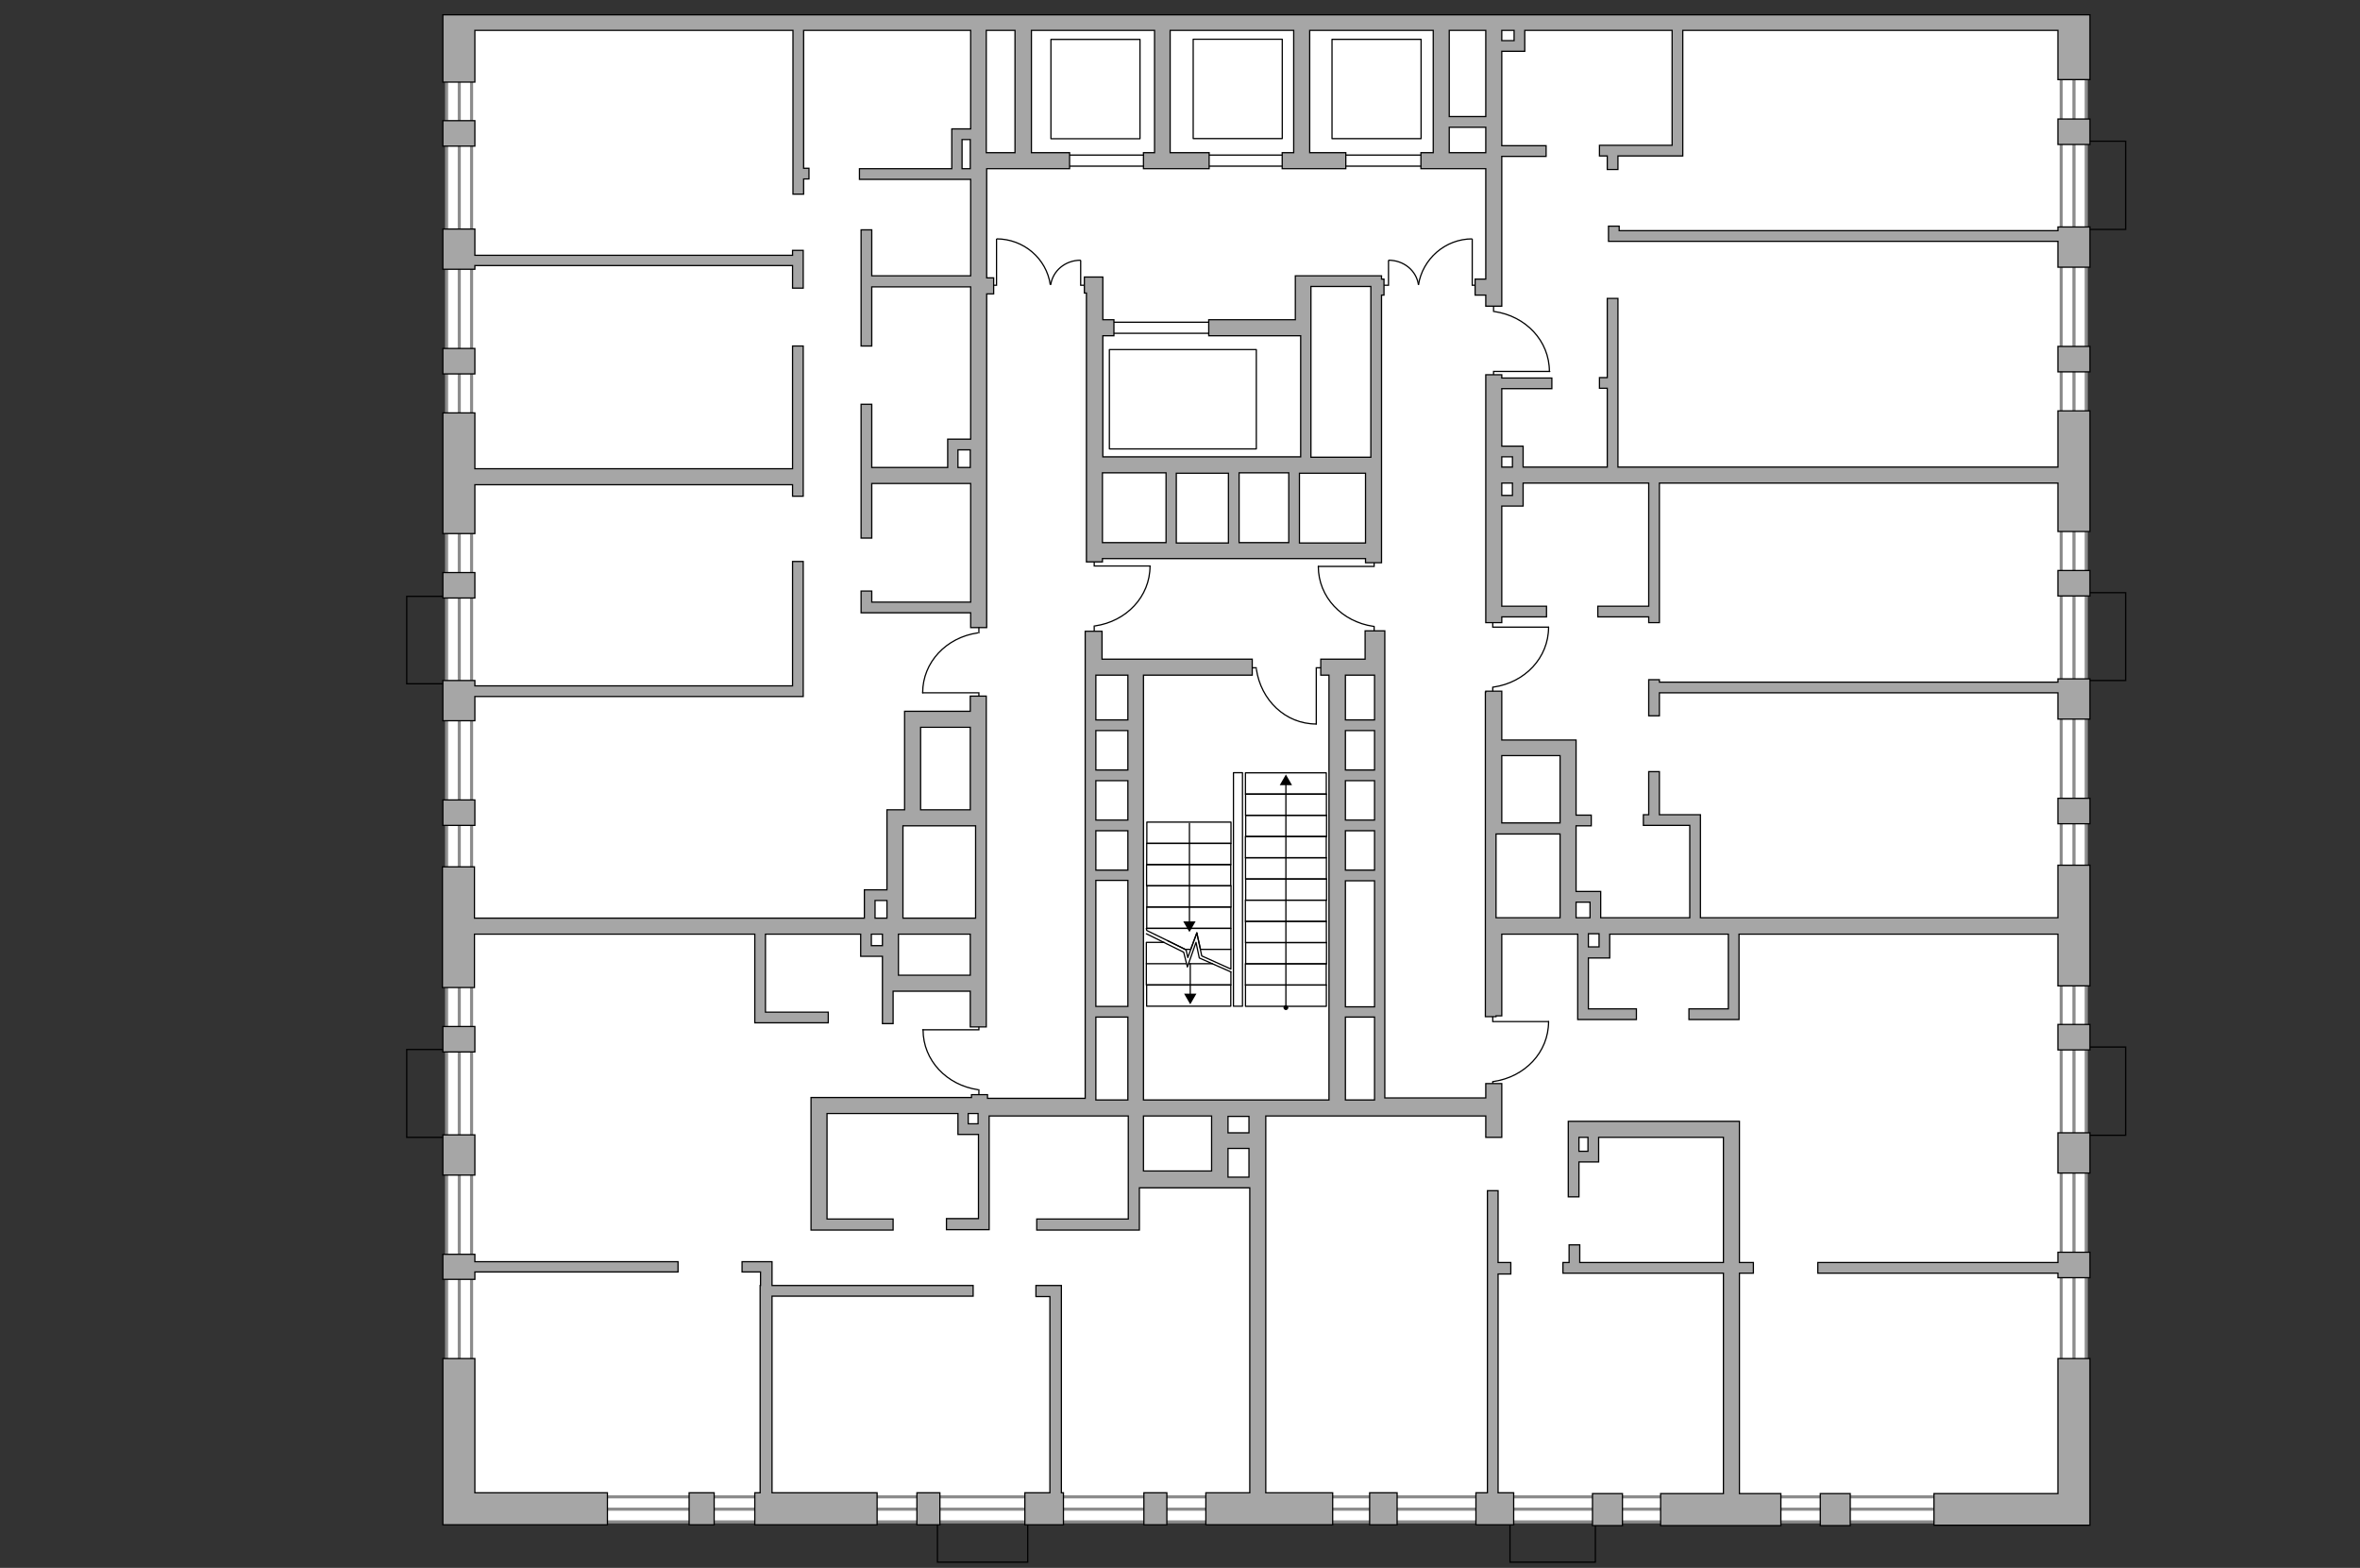<?xml version="1.0" encoding="utf-8"?>
<!-- Generator: Adobe Illustrator 25.1.0, SVG Export Plug-In . SVG Version: 6.00 Build 0)  -->
<svg version="1.1" id="Слой_1" xmlns="http://www.w3.org/2000/svg" xmlns:xlink="http://www.w3.org/1999/xlink" x="0px" y="0px"
	 viewBox="0 0 575 382" style="enable-background:new 0 0 575 382;" xml:space="preserve">
<rect x="0" y="0" width="575" height="382" fill="#333333" stroke="none"/>
<style type="text/css">
	.st0{fill:#FFFFFF;}
	.st1{fill:#FFFFFF;stroke:#8C8C8C;stroke-width:0.75;stroke-linecap:round;stroke-miterlimit:10;}
	.st2{fill:none;stroke:#000000;stroke-width:0.3;stroke-linecap:round;stroke-linejoin:round;}
	.st3{fill:none;stroke:#000000;stroke-width:0.3;stroke-linecap:round;stroke-miterlimit:22.926;}
	.st4{fill:none;stroke:#000000;stroke-width:0.3;stroke-miterlimit:22.926;}
	.st5{fill:#A6A6A6;stroke:#000000;stroke-width:0.3;stroke-miterlimit:22.926;}
</style>
<g id="bg">
	<rect x="111.9" y="5.3" class="st0" width="393.4" height="360.9"/>
</g>
<g id="windows">
	<g>
		<path id="Vector_117_8_" class="st1" d="M111.8,346.6h3.1V8.7h-3.1V346.6z"/>
		<path id="Vector_123_8_" class="st1" d="M108.8,346.6h3.1V8.7h-3.1V346.6z"/>
	</g>
	<g>
		<path id="Vector_117_9_" class="st1" d="M505.2,346.6h3.1V8.7h-3.1V346.6z"/>
		<path id="Vector_123_9_" class="st1" d="M502.2,346.6h3.1V8.7h-3.1V346.6z"/>
	</g>
	<g>
		<path id="Vector_117_10_" class="st1" d="M483.6,367.8v-3.1H145.7v3.1H483.6z"/>
		<path id="Vector_123_10_" class="st1" d="M483.6,370.8v-3.1H145.7v3.1H483.6z"/>
	</g>
</g>
<g id="plan">
	<g>
		
			<rect x="302.2" y="-5.8" transform="matrix(6.123234e-17 -1 1 6.123234e-17 264.386 342.682)" class="st2" width="2.7" height="89.8"/>
		
			<rect x="283" y="62.4" transform="matrix(3.464449e-07 -1 1 3.464449e-07 204.403 364.206)" class="st2" width="2.7" height="35.1"/>
		
			<rect x="323.3" y="10.8" transform="matrix(6.123234e-17 -1 1 6.123234e-17 313.737 357.083)" class="st2" width="24.2" height="21.7"/>
		
			<rect x="289.5" y="10.8" transform="matrix(6.123234e-17 -1 1 6.123234e-17 279.915 323.261)" class="st2" width="24.2" height="21.7"/>
		
			<rect x="254.8" y="10.8" transform="matrix(6.123234e-17 -1 1 6.123234e-17 245.253 288.599)" class="st2" width="24.2" height="21.7"/>
		
			<rect x="276.1" y="79.4" transform="matrix(3.464730e-07 -1 1 3.464730e-07 190.895 385.469)" class="st2" width="24.2" height="35.8"/>
		<polyline class="st3" points="109.4,145.3 99.1,145.3 99.1,166.6 109.4,166.6 		"/>
		<polyline class="st3" points="109.4,255.7 99.1,255.7 99.1,277.1 109.4,277.1 		"/>
		<polyline class="st3" points="228.4,370.3 228.4,380.6 250.4,380.6 250.4,370.3 		"/>
		<polyline class="st3" points="367.9,370.3 367.9,380.6 388.7,380.6 388.7,370.3 		"/>
		<polyline class="st3" points="507.6,276.6 517.9,276.6 517.9,255.1 507.6,255.1 		"/>
		<polyline class="st3" points="507.6,165.8 517.9,165.8 517.9,144.4 507.6,144.4 		"/>
		<polyline class="st3" points="507.6,55.9 517.9,55.9 517.9,34.4 507.6,34.4 		"/>
	</g>
	<g>
		<polyline class="st3" points="377.6,90.5 363.9,90.5 363.9,92.4 		"/>
		<line class="st3" x1="363.9" y1="73.8" x2="363.9" y2="75.9"/>
		<path class="st3" d="M364.1,75.9c7.6,1.1,13.4,7.1,13.4,14.6"/>
	</g>
	<g>
		<polyline class="st3" points="321.2,138 334.8,138 334.8,136.1 		"/>
		<line class="st3" x1="334.8" y1="154.7" x2="334.8" y2="152.6"/>
		<path class="st3" d="M334.6,152.6c-7.6-1.1-13.4-7.1-13.4-14.6"/>
	</g>
	<g>
		<polyline class="st3" points="238.5,170.7 238.5,168.8 224.8,168.8 		"/>
		<line class="st3" x1="238.5" y1="154.2" x2="238.5" y2="152.1"/>
		<path class="st3" d="M224.8,168.8c0-7.5,5.8-13.5,13.4-14.6"/>
	</g>
	<g>
		<polyline class="st3" points="322.6,162.7 320.7,162.7 320.7,176.4 		"/>
		<line class="st3" x1="306.1" y1="162.7" x2="304" y2="162.7"/>
		<path class="st3" d="M320.7,176.4c-7.5,0-13.5-5.8-14.6-13.4"/>
	</g>
	<g>
		<polyline class="st3" points="266.6,136 266.6,137.9 280.2,137.9 		"/>
		<line class="st3" x1="266.6" y1="152.5" x2="266.6" y2="154.6"/>
		<path class="st3" d="M280.2,137.9c0,7.5-5.8,13.5-13.4,14.6"/>
	</g>
	<g>
		<polyline class="st3" points="363.7,150.9 363.7,152.8 377.3,152.8 		"/>
		<line class="st3" x1="363.7" y1="167.4" x2="363.7" y2="169.5"/>
		<path class="st3" d="M377.3,152.8c0,7.5-5.8,13.5-13.4,14.6"/>
	</g>
	<g>
		<polyline class="st3" points="363.7,247 363.7,248.9 377.3,248.9 		"/>
		<line class="st3" x1="363.7" y1="263.5" x2="363.7" y2="265.6"/>
		<path class="st3" d="M377.3,248.9c0,7.5-5.8,13.5-13.4,14.6"/>
	</g>
	<g>
		<polyline class="st3" points="224.8,250.9 238.5,250.9 238.5,249 		"/>
		<line class="st3" x1="238.5" y1="267.6" x2="238.5" y2="265.5"/>
		<path class="st3" d="M238.3,265.5c-7.6-1.1-13.4-7.1-13.4-14.6"/>
	</g>
	<g>
		<g>
			<polyline class="st4" points="264.8,69.5 263.3,69.5 263.3,63.4 			"/>
			<path class="st4" d="M256,69.5"/>
			<path class="st4" d="M263.3,63.4c-3.8,0-6.8,2.6-7.3,6"/>
		</g>
		<g>
			<polyline class="st4" points="241.5,69.5 242.8,69.5 242.8,58.2 			"/>
			<path class="st4" d="M256,69.5"/>
			<path class="st4" d="M242.8,58.2c6.6,0,12.2,4.8,13.1,11.2"/>
		</g>
	</g>
	<g>
		<g>
			<polyline class="st4" points="338.3,63.4 338.3,69.5 336.8,69.5 			"/>
			<path class="st4" d="M345.6,69.5"/>
			<path class="st4" d="M345.6,69.4c-0.5-3.5-3.6-6-7.3-6"/>
		</g>
		<g>
			<polyline class="st4" points="358.7,58.2 358.7,69.5 360.1,69.5 			"/>
			<path class="st4" d="M345.6,69.5"/>
			<path class="st4" d="M345.6,69.4c1-6.3,6.5-11.2,13.1-11.2"/>
		</g>
	</g>
	<polygon class="st5" points="115.7,331 107.9,331 107.9,371.5 148,371.5 148,363.7 115.7,363.7 	"/>
	<polygon class="st5" points="501.4,363.9 471.2,363.9 471.2,371.6 509.2,371.6 509.2,331 501.4,331 	"/>
	<rect x="167.9" y="363.7" class="st5" width="6.1" height="7.8"/>
	<rect x="223.4" y="363.7" class="st5" width="5.6" height="7.8"/>
	<rect x="278.7" y="363.7" class="st5" width="5.6" height="7.8"/>
	<rect x="333.7" y="363.7" class="st5" width="6.7" height="7.8"/>
	<rect x="388" y="363.9" class="st5" width="7.3" height="7.8"/>
	<rect x="443.5" y="363.9" class="st5" width="7.3" height="7.8"/>
	<polygon class="st5" points="115.7,305.6 107.9,305.6 107.9,311.7 115.7,311.7 115.7,309.9 165.2,309.9 165.2,307.4 115.7,307.4 	
		"/>
	<rect x="107.9" y="250.1" class="st5" width="7.8" height="6.2"/>
	<path class="st5" d="M115.7,227.6h68.2v21.6h17.9v-2.6h-15.3v-19h23.2v5.4h5.3v13.8l0,0v2.6h2.6v-7.9h18.8v8.7h3.9v-11.5v-1.1
		v-13.9h0v-22.5h0v-31.6h-3.9v3.7h-16v24h-4.3v19.5h-5.5v6.9h-95v-12.5h-7.8v29.4h7.8V227.6z M212.3,230.4v-2.8h2.7v2.8H212.3z
		 M218.9,237.6v-10h17.5v10H218.9z M224.3,177.2h12.1v20.1h-12.1V177.2z M237.7,201.2v22.5H220v-22.5H237.7z M213.2,219.4h2.9v4.3
		h-2.9V219.4z"/>
	<rect x="107.9" y="276.5" class="st5" width="7.8" height="9.8"/>
	<rect x="107.9" y="194.9" class="st5" width="7.8" height="6.2"/>
	<rect x="107.9" y="139.5" class="st5" width="7.8" height="6.2"/>
	<polygon class="st5" points="115.7,118.1 193.1,118.1 193.1,120.9 195.7,120.9 195.7,84.3 193.1,84.3 193.1,114.2 115.7,114.2 
		115.7,100.6 107.9,100.6 107.9,130 115.7,130 	"/>
	<polygon class="st5" points="115.7,169.7 195.7,169.7 195.7,136.8 193.1,136.8 193.1,167.1 115.7,167.1 115.7,165.8 107.9,165.8 
		107.9,175.6 115.7,175.6 	"/>
	<rect x="107.9" y="84.9" class="st5" width="7.8" height="6.2"/>
	<rect x="107.9" y="29.4" class="st5" width="7.8" height="6.2"/>
	<polygon class="st5" points="115.7,64.7 193.1,64.7 193.1,70.2 195.7,70.2 195.7,61 193.1,61 193.1,62.2 115.7,62.2 115.7,55.8 
		107.9,55.8 107.9,65.6 115.7,65.6 	"/>
	<polygon class="st5" points="501.4,307.6 442.9,307.6 442.9,310.2 501.4,310.2 501.4,311.3 509.2,311.3 509.2,305.1 501.4,305.1 	
		"/>
	<rect x="501.4" y="249.6" class="st5" width="7.8" height="6.2"/>
	<path class="st5" d="M501.4,223.6h-87.1v-25.1h-10V188h-2.6v10.5h-1.3v2.6h11.3v22.5H390v-6.4h-6v-16h3.7v-2.6H384v-18.3h-18.1
		v-11.9H362v0.2h-0.1v79.1h2.6v-0.2h1.4v-19.9h18.5v20.8h14.3v-2.6H387v-12.4h5.2v-5.8h28.9v18.2h-9.6v2.6h12.2v-20.8h77.7v12.6h7.8
		v-29.4h-7.8V223.6z M387.4,219.8v3.8H384v-3.8H387.4z M380.1,184.1v16.4h-14.2v-16.4H380.1z M364.5,223.6v-20.4h15.6v20.4H364.5z
		 M389.6,230.7H387v-3.2h2.6V230.7z"/>
	<rect x="501.4" y="276" class="st5" width="7.8" height="9.8"/>
	<rect x="501.4" y="194.5" class="st5" width="7.8" height="6.2"/>
	<rect x="501.4" y="139" class="st5" width="7.8" height="6.2"/>
	<path class="st5" d="M501.4,113.8H394.2V72.7h-2.6V92h-1.9v2.6h1.9v19.2h-20.5v-5.1h-5.2v-14h12.2v-2.6h-12.2v-0.8H362v60.4h3.9
		v-1.4h10.9v-2.6h-10.9v-24.4h5.2v-5.6h30.6v30h-12.4v2.6h12.4v1.4h2.6v-34h97.1v11.8h7.8v-29.4h-7.8V113.8z M368.5,111.3v2.5h-2.6
		v-2.5H368.5z M368.5,120.7h-2.6v-3h2.6V120.7z"/>
	<polygon class="st5" points="501.4,166.2 404.3,166.2 404.3,165.6 401.7,165.6 401.7,174.4 404.3,174.4 404.3,168.8 501.4,168.8 
		501.4,175.2 509.2,175.2 509.2,165.4 501.4,165.4 	"/>
	<rect x="501.4" y="84.4" class="st5" width="7.8" height="6.2"/>
	<rect x="501.4" y="29" class="st5" width="7.8" height="6.2"/>
	<path class="st5" d="M107.9,3.6v16.4h7.8V7.4h77.5v39.9h2.6v-3.7h1.3V41h-1.3V7.4h40.7v24h-4.6v9.7h-22.5v2.6h27.1v23.5h-24.1V56
		h-2.6v28.3h2.6V69.9h24.1V107h-5.6v6.9h-18.5V98.5h-2.6v32.6h2.6v-13.3h24.1v28.9h-24.1V144h-2.6v5.3h26.7v3.6h3.9V71.6h1.7v-3.9
		h-1.7V41.1h20.2v-3.9h-9.3V7.4h30v29.8h-2.7v3.9h16v-3.9h-9.5V7.4h30.1v29.8h-2.8v3.9h15.5v-3.9h-8.8V7.4h30.1v29.8h-3v3.9H362V68
		h-2.6v3.9h2.6v2.7h3.9V38.1h10.8v-2.6h-10.8v-23h5.6V7.4h35.9v28h-17.7v2.6h1.9v3.3h2.6v-3.3H410V7.4h91.4v12h7.8V3.6L107.9,3.6z
		 M234.4,41.1V34h2v7.1H234.4z M233.4,113.9v-4.3h3v4.3H233.4z M247.3,37.2h-7V7.4h7V37.2z M362,7.4v21h-8.9v-21H362z M353.1,37.2
		V31h8.9v6.2H353.1z M368.9,9.9h-3V7.4h3V9.9z"/>
	<polygon class="st5" points="501.4,56.2 394.5,56.2 394.5,55.1 391.9,55.1 391.9,58.8 501.4,58.8 501.4,65.1 509.2,65.1 
		509.2,55.3 501.4,55.3 	"/>
	<path class="st5" d="M264.2,67.5v3.9h0.5v65.5h3.9v-0.8h64.1v1h3.9v-25.8h0V71.9h0.6V68h-0.6v-0.8h-17.2h-3.7h-0.1v10.7h-21.1v3.9
		h22.4v29.5h-48.2V81.8h2.7v-3.9h-2.7V67.5H264.2z M299.3,132.3h-12.7v-17h12.7V132.3z M301.9,115.2H314v17h-12.1V115.2z
		 M332.7,132.3h-16.1v-17h16.1V132.3z M319.4,81.8v-3.6v-8.4h14.6v41.6h-14.6V81.8z M284.1,115.2v17h-15.5v-17H284.1z"/>
	<g>
		<g>
			
				<rect x="310.7" y="227.5" transform="matrix(6.123234e-17 -1 1 6.123234e-17 75.926 550.708)" class="st2" width="5.2" height="19.7"/>
			
				<rect x="310.7" y="232.7" transform="matrix(6.123234e-17 -1 1 6.123234e-17 70.758 555.877)" class="st2" width="5.2" height="19.7"/>
			
				<rect x="310.7" y="222.4" transform="matrix(6.123234e-17 -1 1 6.123234e-17 81.095 545.54)" class="st2" width="5.2" height="19.7"/>
			
				<rect x="310.7" y="217.2" transform="matrix(6.123234e-17 -1 1 6.123234e-17 86.263 540.372)" class="st2" width="5.2" height="19.7"/>
			
				<rect x="310.7" y="212" transform="matrix(6.123234e-17 -1 1 6.123234e-17 91.431 535.203)" class="st2" width="5.2" height="19.7"/>
			
				<rect x="310.7" y="206.9" transform="matrix(6.123234e-17 -1 1 6.123234e-17 96.6 530.035)" class="st2" width="5.2" height="19.7"/>
			
				<rect x="310.7" y="201.7" transform="matrix(6.123234e-17 -1 1 6.123234e-17 101.768 524.867)" class="st2" width="5.2" height="19.7"/>
			
				<rect x="310.7" y="196.5" transform="matrix(6.123234e-17 -1 1 6.123234e-17 106.936 519.698)" class="st2" width="5.2" height="19.7"/>
			
				<rect x="310.7" y="191.4" transform="matrix(6.123234e-17 -1 1 6.123234e-17 112.105 514.53)" class="st2" width="5.2" height="19.7"/>
			
				<rect x="310.7" y="186.2" transform="matrix(6.123234e-17 -1 1 6.123234e-17 117.273 509.362)" class="st2" width="5.2" height="19.7"/>
			
				<rect x="310.7" y="181" transform="matrix(6.123234e-17 -1 1 6.123234e-17 122.441 504.193)" class="st2" width="5.2" height="19.7"/>
			<g>
				<g>
					<line class="st2" x1="313.3" y1="245.6" x2="313.3" y2="190.9"/>
					<g>
						<path d="M313.9,245.5c0,0.3-0.3,0.6-0.6,0.6c-0.3,0-0.6-0.3-0.6-0.6c0-0.3,0.3-0.6,0.6-0.6C313.6,245,313.9,245.2,313.9,245.5
							z"/>
					</g>
					<g>
						<polygon points="314.8,191.3 313.3,188.7 311.8,191.3 						"/>
					</g>
				</g>
			</g>
		</g>
		
			<rect x="287" y="192.6" transform="matrix(-1.836970e-16 1 -1 -1.836970e-16 492.523 -86.7)" class="st2" width="5.2" height="20.5"/>
		
			<rect x="287" y="197.8" transform="matrix(-1.836970e-16 1 -1 -1.836970e-16 497.691 -81.532)" class="st2" width="5.2" height="20.5"/>
		
			<rect x="287" y="203" transform="matrix(-1.836970e-16 1 -1 -1.836970e-16 502.859 -76.364)" class="st2" width="5.2" height="20.5"/>
		
			<rect x="287" y="208.1" transform="matrix(-1.836970e-16 1 -1 -1.836970e-16 508.028 -71.195)" class="st2" width="5.2" height="20.5"/>
		
			<rect x="287" y="213.3" transform="matrix(-1.836970e-16 1 -1 -1.836970e-16 513.196 -66.027)" class="st2" width="5.2" height="20.5"/>
		<polyline class="st2" points="289,234.8 279.3,234.8 279.3,240 299.9,240 299.9,236.8 		"/>
		<polyline class="st2" points="283.6,229.6 279.3,229.6 279.3,234.8 		"/>
		
			<rect x="287" y="232.3" transform="matrix(-1.836970e-16 1 -1 -1.836970e-16 532.171 -47.052)" class="st2" width="5.2" height="20.5"/>
		<g>
			<g>
				<line class="st2" x1="290" y1="234.8" x2="290" y2="242.6"/>
				<g>
					<polygon points="288.5,242.1 290,244.7 291.5,242.1 					"/>
				</g>
			</g>
		</g>
		<polyline class="st2" points="299.9,236.8 292.2,233.4 291.4,229.6 289.3,235.6 288.4,232 279.3,227.5 		"/>
		<polygon class="st2" points="288.8,231.3 290.1,231.3 291.6,227.3 292.5,231.3 299.9,231.3 299.9,226.2 279.3,226.2 279.4,226.7 
					"/>
		
			<rect x="273.2" y="215.6" transform="matrix(6.123234e-17 -1 1 6.123234e-17 84.925 518.36)" class="st2" width="56.9" height="2.2"/>
		<g>
			<g>
				<line class="st2" x1="289.8" y1="200.6" x2="289.8" y2="224.9"/>
				<g>
					<polygon points="288.3,224.5 289.8,227.1 291.3,224.5 					"/>
				</g>
			</g>
		</g>
		<line class="st2" x1="289.6" y1="234.8" x2="295.4" y2="234.8"/>
		<line class="st2" x1="288.9" y1="231.4" x2="284.5" y2="229.2"/>
		<polyline class="st2" points="299.9,231.3 299.9,236.1 292.8,232.9 291.6,227.3 		"/>
		<polyline class="st2" points="291.6,227.3 289.4,233.3 289,231.5 		"/>
	</g>
	<g>
		<polygon class="st5" points="258.6,315.9 258.6,314 258.6,313.2 252.4,313.2 252.4,315.9 255.8,315.9 255.8,363.7 249.7,363.7 
			249.7,371.5 259.1,371.5 259.1,363.7 258.6,363.7 		"/>
		<polygon class="st5" points="365,310.4 368.1,310.4 368.1,307.6 365,307.6 365,290.1 362.4,290.1 362.4,292.7 362.4,363.7 
			359.6,363.7 359.6,371.5 368.8,371.5 368.8,363.7 365,363.7 		"/>
		<polygon class="st5" points="188.1,313.2 188.1,313.2 188.1,307.4 187.7,307.4 185.3,307.4 180.8,307.4 180.8,309.9 185.3,309.9 
			185.3,313.2 185.2,313.2 185.2,315.8 185.2,363.7 183.9,363.7 183.9,371.5 213.7,371.5 213.7,363.7 188.1,363.7 188.1,315.8 
			237.1,315.8 237.1,313.2 224.9,313.2 		"/>
		<path class="st5" d="M362,277.1h3.9v-3.9v-3.5v-5.7H362v3.5h-24.6V153.7h-0.9h-1.7h-2.2v6.9h-4.9h-1.2h-4.7v3.9h2V268h-45.2V164.5
			h26.5v-3.9h-36.6v-6.8H267h-2.3h-0.3v113.8h-23.8v-0.9h-3.9v0.7h-39.1v32.3h2.1h1.8h16.1V297h-16.1v-25.7h31.9v5.1h5v15.4h0v5.1
			h-7.8v2.7h10.4v-0.3V297v-5.1h0v-20h20h4.4h9.5v14.9V297h-22.3v2.7h25V297h0v-7.6h26.9v74.3h-10.7v7.8h30.9v-7.8h-16.3v-91.8h29.1
			h2.6h2.6h0.9H362V277.1z M238.3,273.8h-2.4v-2.5h2.4V273.8z M267,164.5h7.8v10.9H267V164.5z M267,178h7.8v9.6H267V178z M267,190.2
			h7.8v9.6H267V190.2z M267,202.4h7.8v9.6H267V202.4z M267,214.5h7.8v30.7H267V214.5z M267,268v-20.2h7.8V268H267z M295.2,285.3
			h-16.6v-13.4h16.6V285.3z M304.3,286.8h-5.1v-7h5.1V286.8z M304.3,276h-5.1v-4h5.1V276z M334.9,268h-7.1v-20.2h7.1V268z
			 M334.9,245.3h-7.1v-30.7h7.1V245.3z M334.9,212h-7.1v-9.6h7.1V212z M334.9,199.8h-7.1v-9.6h7.1V199.8z M334.9,187.6h-7.1V178h7.1
			V187.6z M334.9,175.4h-7.1v-10.9h7.1V175.4z"/>
		<path class="st5" d="M423.8,363.9v-53.7h3.4v-2.6h-3.4v-34.4h-41.7v3.9v13.7v0.8h2.6v-8.5h4.8v-6h30.4v30.5h-35v-4.3h-2.6v4.3
			h-1.5v2.6h39.1v53.7h-15.3v7.8h29.3v-7.8H423.8z M386.9,280.5h-2.2v-3.4h2.2V280.5z"/>
	</g>
</g>
</svg>
